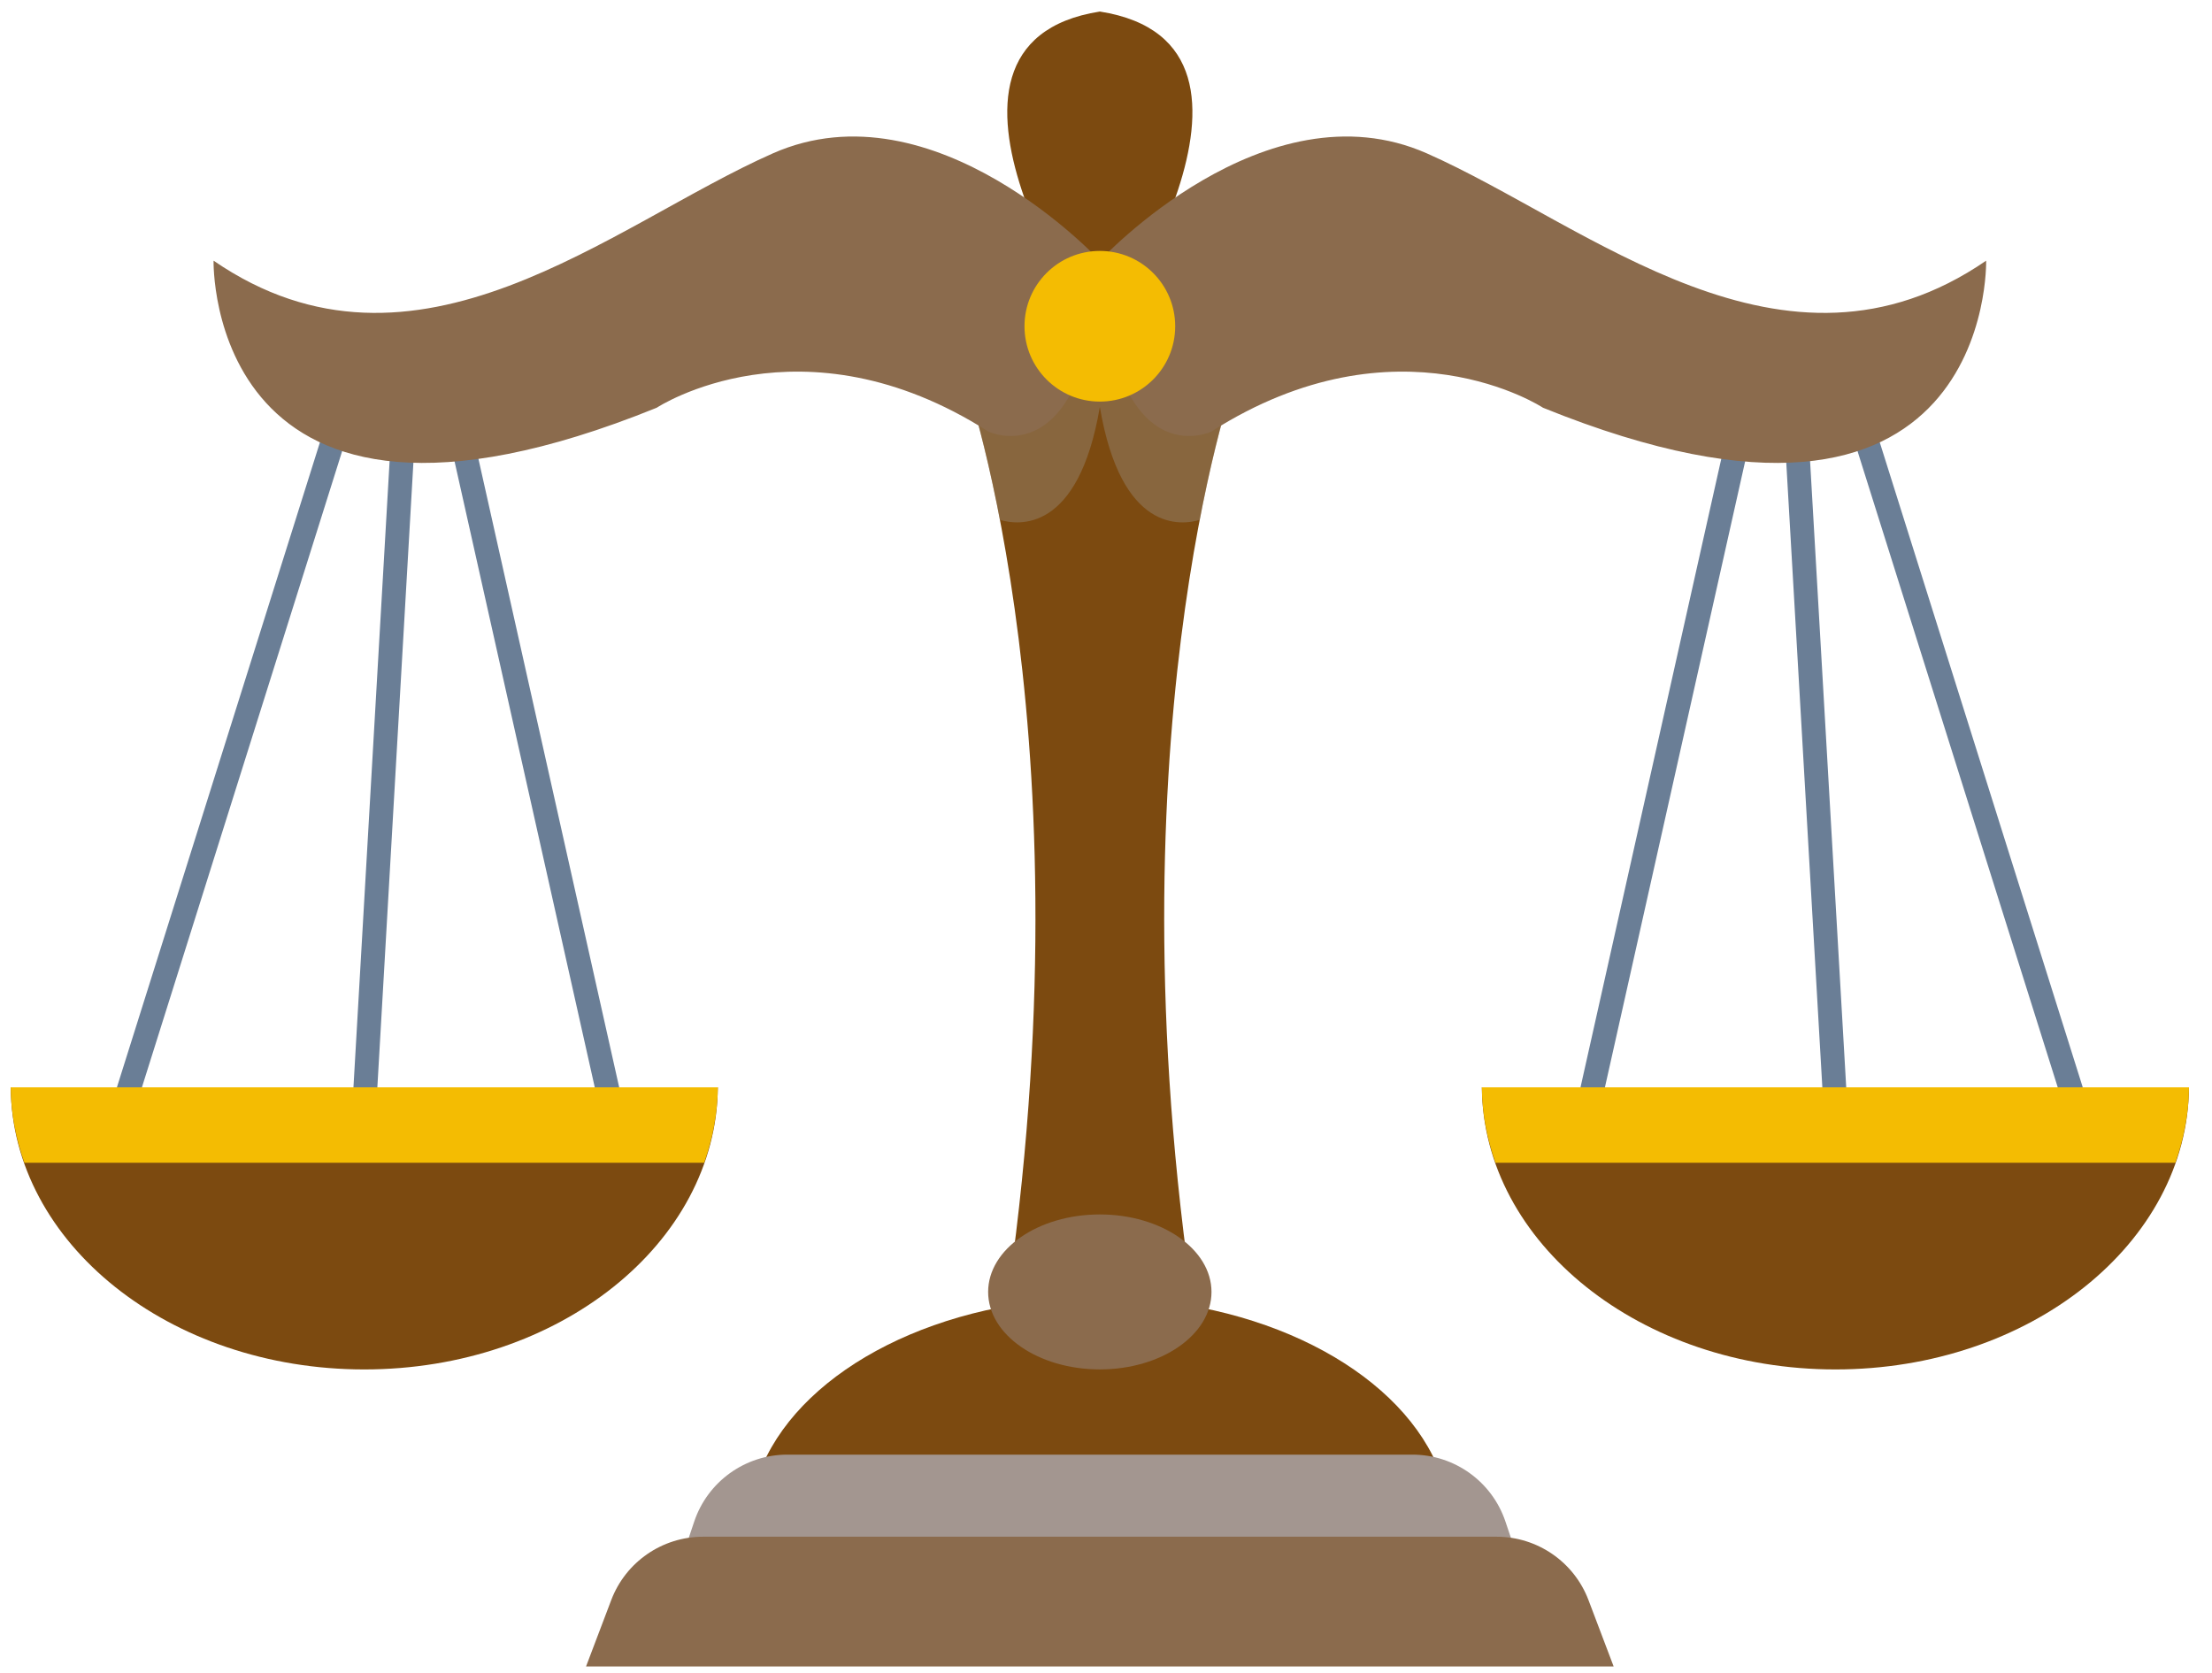 <svg width="78" height="59" viewBox="0 0 78 59" fill="none" xmlns="http://www.w3.org/2000/svg">
<path d="M38.783 0.407C31.437 1.56 38.783 12.136 38.783 12.136C38.783 12.136 46.128 1.56 38.783 0.407Z" fill="#7C4A10"/>
<path d="M13.278 38.833L14.782 12.768L15.295 12.996L21.082 38.833H21.943L16.024 12.399L14.013 11.505L12.435 38.833H13.278Z" fill="#6A7E96"/>
<path d="M4.851 38.833L13.213 12.263L12.411 12.01L3.969 38.833H4.851Z" fill="#6A7E96"/>
<path d="M0.377 38.344C0.424 43.846 5.986 48.294 12.845 48.294C19.704 48.294 25.265 43.846 25.313 38.344H0.377Z" fill="#7C4A10"/>
<path d="M73.596 38.833L65.155 12.01L64.353 12.263L72.714 38.833H73.596Z" fill="#6A7E96"/>
<path d="M56.484 38.833L62.271 12.996L62.783 12.768L64.288 38.833H65.13L63.553 11.505L61.543 12.399L55.623 38.833H56.484Z" fill="#6A7E96"/>
<path d="M77.189 38.344C77.142 43.846 71.58 48.294 64.721 48.294C57.862 48.294 52.3 43.846 52.253 38.344H77.189Z" fill="#7C4A10"/>
<path d="M24.83 41.006C25.129 40.157 25.305 39.268 25.313 38.344H0.377C0.385 39.268 0.561 40.158 0.86 41.006H24.83Z" fill="#F4BC02"/>
<path d="M76.707 41.006C77.006 40.157 77.182 39.268 77.189 38.344H52.253C52.261 39.268 52.437 40.158 52.735 41.006H76.707Z" fill="#F4BC02"/>
<path d="M43.532 13.398L38.782 11.504L34.032 13.398C34.032 13.398 38.646 26.431 35.288 47.313L38.782 48.293L42.276 47.313C38.919 26.431 43.532 13.398 43.532 13.398Z" fill="#7C4A10"/>
<path d="M50.671 51.657C49.188 48.26 44.432 45.771 38.782 45.771C33.132 45.771 28.377 48.259 26.893 51.657H50.671Z" fill="#7C4A10"/>
<path d="M42.72 45.561C42.72 47.07 40.957 48.293 38.782 48.293C36.607 48.293 34.844 47.069 34.844 45.561C34.844 44.051 36.607 42.828 38.782 42.828C40.957 42.828 42.72 44.052 42.72 45.561Z" fill="#8B6B4D"/>
<path opacity="0.35" d="M39.159 11.655C39.01 11.793 38.877 11.919 38.783 12.012C38.689 11.919 38.556 11.793 38.407 11.655L34.033 13.398C34.033 13.398 34.644 15.13 35.26 18.333C35.889 18.523 38.029 18.82 38.783 14.348C39.537 18.821 41.677 18.524 42.306 18.333C42.922 15.131 43.533 13.398 43.533 13.398L39.159 11.655Z" fill="#9D9C96"/>
<path d="M38.783 9.193C38.783 9.193 32.953 2.887 27.249 5.41C21.545 7.932 14.678 14.099 7.531 9.193C7.531 9.193 7.25 20.826 23.157 14.379C23.157 14.379 28.261 11.016 34.853 15.22C34.853 15.22 38.362 16.901 38.783 9.193Z" fill="#8B6B4D"/>
<path d="M38.783 9.193C38.783 9.193 44.613 2.887 50.317 5.41C56.021 7.932 62.888 14.099 70.036 9.193C70.036 9.193 70.316 20.826 54.41 14.379C54.41 14.379 49.306 11.016 42.714 15.22C42.712 15.22 39.203 16.901 38.783 9.193Z" fill="#8B6B4D"/>
<path d="M41.44 11.505C41.44 12.973 40.251 14.162 38.783 14.162C37.315 14.162 36.126 12.972 36.126 11.505C36.126 10.038 37.315 8.849 38.783 8.849C40.251 8.849 41.44 10.038 41.44 11.505Z" fill="#F4BC02"/>
<path d="M53.621 55.253H23.945L24.479 53.661C24.952 52.25 26.275 51.298 27.764 51.298H49.801C51.29 51.298 52.613 52.25 53.086 53.661L53.621 55.253Z" fill="#A39690"/>
<path d="M56.901 58.769H20.665L21.553 56.429C22.063 55.082 23.353 54.193 24.793 54.193H52.774C54.214 54.193 55.504 55.083 56.014 56.429L56.901 58.769Z" fill="#8B6B4D"/>
</svg>
